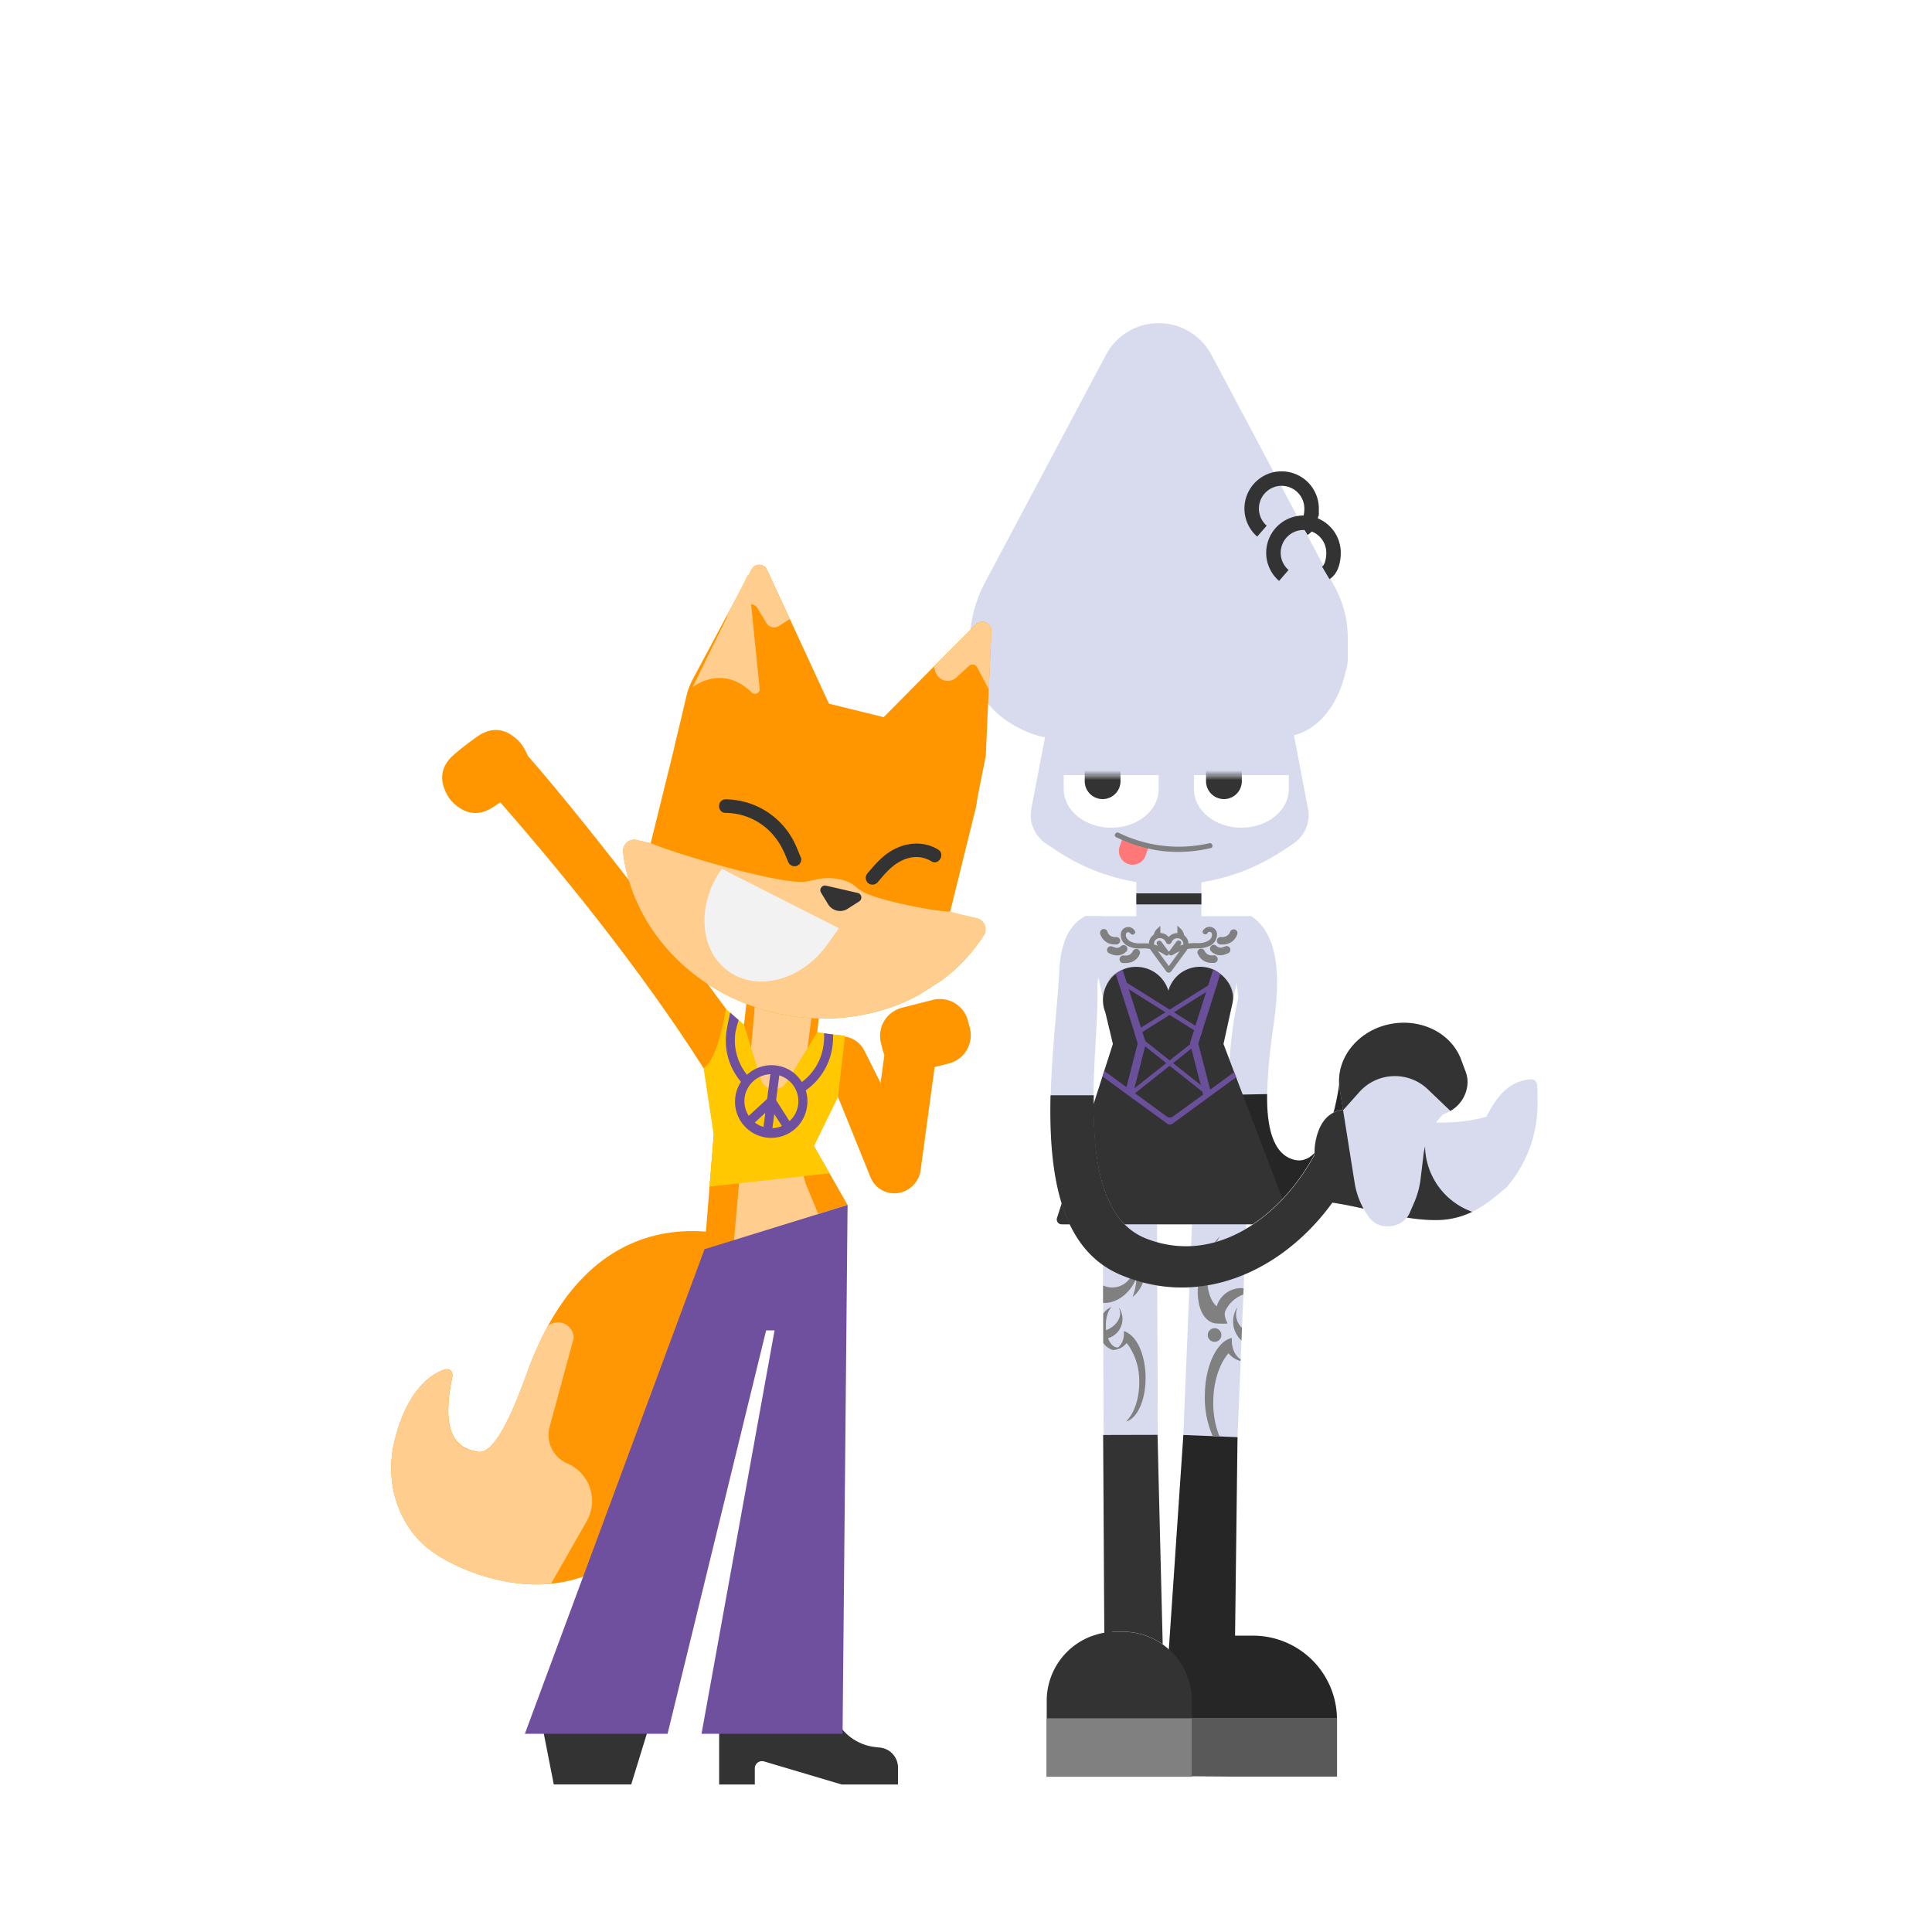 <svg xmlns="http://www.w3.org/2000/svg" width="400" height="400" fill="none"><g clip-path="url(#a)"><path fill="#D8DBEE" d="M248.73 176.727h-13.466v19.889h13.466v-19.889Z"/><path fill="#D8DBEE" d="m267.726 174.699-2.344 1.542a42.176 42.176 0 0 1-23.211 6.944 42.179 42.179 0 0 1-23.217-6.944l-2.344-1.542a7.168 7.168 0 0 1-3.081-7.313l3.158-16.444 3.477-18.202h43.986l6.657 34.639a7.16 7.16 0 0 1-3.081 7.32Zm-9.592 75.904-.661 16.111-.049 1.306-.285 6.896-.104 2.632-.16 3.798-.014.438-.647 15.771v.069l-2.49 60.946-11.212-.458 2.49-61.015 1.92-46.952 11.212.458Z"/><path fill="#262626" d="M276.809 356.014v11.764h-21.464l-15.128-.104.814-11.993 3.971-58.584 11.212.458-.507 41.091h3.707a17.4 17.4 0 0 1 12.181 4.969 17.345 17.345 0 0 1 5.207 12.066c.007.125.007.222.007.333Z"/><path fill="#595959" d="M276.809 356.014v11.764h-21.464l-15.128-.104.814-11.993h35.771c.007.125.007.222.007.333Z"/><path fill="gray" d="m257.473 266.714-.049 1.306a6.564 6.564 0 0 0-3.672 3.278c-.396.791-.077 1.701.41 2.722a19.1 19.1 0 0 1-2.086 0 3.22 3.22 0 0 1-.925-.139c-2.97-.91-4.048-6.007-2.393-11.382a15.001 15.001 0 0 1 3.832-6.542 16.584 16.584 0 0 0-1.878 4.09c-1.391 4.424-.799 8.667 1.19 10.417a5.302 5.302 0 0 1 5.091-3.777c.16.006.327.013.48.027Zm-.626 14.632v.438a4.793 4.793 0 0 1-2.504-1.611 9.086 9.086 0 0 0-.535.694c-1.6 2.264-2.616 5.688-2.616 9.514a18.808 18.808 0 0 0 1.287 7.028l-1.391-.055a19.673 19.673 0 0 1-1.641-8.216c0-4.368 1.182-8.194 2.963-10.354a6.42 6.42 0 0 1 .827-.854 5.16 5.16 0 0 1 .751-.521 3.784 3.784 0 0 1 1.044-.41 4.688 4.688 0 0 0 0 .556 5.47 5.47 0 0 0 .264 1.708 4.238 4.238 0 0 0 1.391 2.083h.167-.007Zm.292-6.43-.104 2.632a5.383 5.383 0 0 1-.918-6.799v.194a2.255 2.255 0 0 0-.105.299 3.839 3.839 0 0 0 .072 1.987 3.837 3.837 0 0 0 1.055 1.687Zm-5.675 2.896a1.41 1.41 0 1 0 0-2.82 1.41 1.41 0 1 0 0 2.82Z"/><path fill="#D8DBEE" d="m239.528 249.999.445 109.259-11.219.041-.341-81.258v-.007l-.021-6.056-.007-2.243-.02-3.59-.063-16.098 11.226-.048Z"/><path fill="gray" d="M236.996 263.131a6.557 6.557 0 0 1-.617 3.004 6.588 6.588 0 0 1-1.914 2.399c.516-1.277.794-2.637.82-4.014a8.288 8.288 0 0 1-1.238 2.271c-1.551 2.034-3.777 3.118-5.662 2.944v-3.59a4.488 4.488 0 0 0 3.369.162 4.477 4.477 0 0 0 2.527-2.229 4.463 4.463 0 0 0-1.91-5.94 3.824 3.824 0 0 1 1.593.548c-.327-.569-2.782-2.34-3.165-2.777 3.547.763 6.128 4.444 6.197 7.222Zm.181 21.736c.118 4.813-1.662 8.834-4.048 9.438 1.704-1.639 2.817-4.82 2.734-8.445a12.946 12.946 0 0 0-2.198-7.277c-.139-.181-.272-.355-.418-.521a3.725 3.725 0 0 1-2.782 1.437h-.049a3.755 3.755 0 0 1-2.003-1.472v-6.056a3.802 3.802 0 0 1 1.746-1.389c-.751.737-1.245 2.264-1.203 4.014 0 .278 0 .542.055.806 2.087-.82 3.297-2.639 2.783-4.229a1.862 1.862 0 0 0-.091-.216 1.406 1.406 0 0 0 0-.159c.435.643.676 1.397.696 2.173a4.164 4.164 0 0 1-2.991 4.091c.438 1.173 1.162 1.93 1.954 1.909h.126a3.294 3.294 0 0 0 1.036-1.638c.124-.427.181-.869.167-1.313a2.819 2.819 0 0 0 0-.431c.269.081.524.2.758.355.207.11.403.24.584.388.237.194.456.407.654.639 1.426 1.612 2.4 4.528 2.49 7.896Z"/><path fill="#333" d="m228.393 297.097.243 41.417c1.245-.361 1.009-.694 2.372-.694h1.46a14.267 14.267 0 0 1 8.257 2.618l-1.072-43.369-11.26.028Z"/><path fill="#333" d="M227.078 338.396c1.277-.367 2.6-.552 3.93-.549h1.46a14.325 14.325 0 0 1 10.112 4.178 14.27 14.27 0 0 1 4.189 10.094v15.736h-30.055v-15.736c0-2.921.896-5.771 2.569-8.167a14.297 14.297 0 0 1 6.786-5.23l1.009-.326Z"/><path fill="gray" d="M246.769 355.757h-30.055v12.098h30.055v-12.098Z"/><path fill="#D8DBEE" d="M266 253.499h-46.114a1.057 1.057 0 0 1-1.009-1.389l3.158-9.834 4.347-13.555 4.041-12.584-3.477-15.972-2.303-10.473h34.479l-5.808 26.389 7.261 19.042 2.782 7.383 3.638 9.562a1.048 1.048 0 0 1-.995 1.431Z"/><path fill="gray" d="M232.058 200.942a6.808 6.808 0 0 0-2.963 2.993 6.71 6.71 0 0 1 .696-1.243 5.202 5.202 0 0 1 2.267-1.75Zm23.238 5.216a6.881 6.881 0 0 0-1.899-3.903c.344.33.651.696.918 1.09.583.828.922 1.802.981 2.813Z"/><path fill="#D8DBEE" d="M277.595 221.082c-.09 4.055-2.657 20.687-9.577 19.062-4.668-1.097-5.766-7.222-5.683-13.625.135-4.163.5-8.315 1.092-12.438.556-4.604 3.415-19.243-4.305-24.354h-5.029l-2.56 11.757h4.313l.521 5.028a82.556 82.556 0 0 0-1.878 20.139c.473 11.111 3.986 20.646 12.84 21.938 12.673 1.847 15.998-17.966 16.554-27.264-2.601-.146-3.603-.584-6.288-.243Z"/><path fill="#262626" d="M283.862 221.346c-.535 9.298-3.881 29.111-16.554 27.264-8.819-1.292-12.367-10.792-12.839-21.938l7.866-.153c-.083 6.403 1.016 12.5 5.683 13.625 6.955 1.625 9.487-15.007 9.577-19.062 2.685-.341 3.687.097 6.267.264Z"/><path fill="#333" d="M266.084 253.478h-46.295a.993.993 0 0 1-.946-1.299l9.417-29.327.369-1.152 1.788-5.556-1.572-6.549a6.826 6.826 0 0 1 .139-5.389c.034-.091.076-.179.125-.264a6.832 6.832 0 0 1 1.892-2.305 6.343 6.343 0 0 1 1.057-.695l.369-.18a6.85 6.85 0 0 1 2.782-.584c.342-.001.684.022 1.022.07a6.911 6.911 0 0 1 5.662 4.861 6.941 6.941 0 0 1 2.782-3.812.157.157 0 0 0 .07-.042 6.884 6.884 0 0 1 6.447-.528 6.454 6.454 0 0 1 1.461.91c.266.197.515.415.744.653a6.875 6.875 0 0 1 1.899 3.902c.024.485-.016.971-.118 1.445l-.55 2.507-1.321 6.007 2.205 5.799.424 1.104 11.08 29.105a.989.989 0 0 1-.478 1.206.997.997 0 0 1-.454.113Z"/><path fill="#D8DBEE" d="M318.305 229.533a26.405 26.405 0 0 1-5.919 15.736 4.44 4.44 0 0 1-.431.507c-2.42 2.084-4.598 3.869-7.095 5.091a16.899 16.899 0 0 1-7.81 1.729c-6.817 0-14.106-2.57-21.201-3.604a43.297 43.297 0 0 0-3.623-.382c.528-2.778-.056-6.493-.084-9.514-.025-.766.017-1.533.125-2.292.745-4.701 3.214-7.952 8.715-6.945 4.73.834 9.258 1.917 13.911 2.348 4.317.473 8.684.134 12.875-1 1.878-3.848 4.528-7.438 9.111-7.743.842-.056 1.294.465 1.392 1.319.034 1.306.097 3.417.034 4.75Z"/><path fill="#D8DBEE" d="M275.07 235.429c-.083-.812-.048-1.618-.062-2.417-.175.49-.409.956-.696 1.389a44.668 44.668 0 0 1-2.205 4.681 45.864 45.864 0 0 1-3.763 5.819c-7.588 9.938-19.183 16.223-31.146 11.48-6.809-2.709-9.501-10.355-10.433-19.237a94.803 94.803 0 0 1-.376-10.416c.119-8.73 1.037-17.292.814-22.529a7.288 7.288 0 0 1 .209-1.777c.654-2.959 2.678-7.514 4.423-9.202-1.043-3.285-2.385-1.653-3.603-3.549h-3.526c-4.291 2.216-5.175 7.431-5.363 11.112-.354 6.875-1.551 16.34-1.801 25.931-.25 9.59.487 19.514 4.034 26.868 2.205 4.57 5.502 8.188 10.322 10.25 14.759 6.313 29.637.882 39.924-9.986a47.42 47.42 0 0 0 4.055-4.903 45.193 45.193 0 0 0 2.72-4.167c-1.871-3.027-3.179-5.791-3.527-9.347Z"/><path fill="#333" d="M304.854 250.867a16.906 16.906 0 0 1-7.811 1.729c-6.817 0-14.106-2.57-21.201-3.604a47.633 47.633 0 0 1-4.055 4.903c-10.287 10.868-25.164 16.298-39.924 9.986-4.82-2.083-8.117-5.681-10.322-10.25-3.547-7.355-4.277-17.181-4.034-26.869h8.945a94.82 94.82 0 0 0 .375 10.417c.898 8.882 3.589 16.528 10.434 19.236 11.963 4.744 23.558-1.541 31.146-11.479a45.974 45.974 0 0 0 3.763-5.819c-.025-.766.017-1.533.125-2.292.744-4.702 3.214-7.952 8.715-6.945 4.73.834 9.258 1.917 13.911 2.348l.118 5.152a14.687 14.687 0 0 0 2.809 8.309 14.727 14.727 0 0 0 7.047 5.233l-.041-.055Z"/><path fill="#D8DBEE" d="M279.035 131.983v4.542c0 .825-.139 1.644-.41 2.423-.139.75-2.567 12.702-12.791 13.653-10.559.986-1.232 0-1.232 0h-48.611s-11.929-2.354-14.808-13.597v-.056a7.149 7.149 0 0 1-.424-2.423v-3.167c0-4.45 1.091-8.832 3.178-12.764l25.04-47.126a12.344 12.344 0 0 1 4.548-4.794 12.372 12.372 0 0 1 17.292 4.794l25.686 48.348a21.677 21.677 0 0 1 2.532 10.167Z"/><path fill="#fff" d="M239.897 160.483v2.91c0 4.403-4.396 7.973-9.821 7.973s-9.842-3.57-9.842-7.973v-2.91h19.663Z"/><mask id="b" width="20" height="12" x="220" y="160" maskUnits="userSpaceOnUse" style="mask-type:luminance"><path fill="#fff" d="M239.897 160.483v2.91c0 4.403-4.396 7.973-9.821 7.973s-9.842-3.57-9.842-7.973v-2.91h19.663Z"/></mask><g mask="url(#b)"><path fill="#333" d="M231.989 159.22a3.703 3.703 0 0 0-3.704-3.702 3.703 3.703 0 0 0-3.704 3.702v2.52a3.703 3.703 0 0 0 3.704 3.702 3.703 3.703 0 0 0 3.704-3.702v-2.52Z"/></g><path fill="#fff" d="M266.835 160.483v2.91c0 4.403-4.403 7.973-9.821 7.973s-9.821-3.57-9.821-7.973v-2.91h19.642Z"/><mask id="c" width="20" height="12" x="247" y="160" maskUnits="userSpaceOnUse" style="mask-type:luminance"><path fill="#fff" d="M266.835 160.483v2.91c0 4.403-4.403 7.973-9.821 7.973s-9.821-3.57-9.821-7.973v-2.91h19.642Z"/></mask><g mask="url(#c)"><path fill="#333" d="M257.105 159.22a3.703 3.703 0 0 0-3.704-3.702 3.703 3.703 0 0 0-3.704 3.702v2.52a3.703 3.703 0 0 0 3.704 3.702 3.703 3.703 0 0 0 3.704-3.702v-2.52Z"/></g><path fill="#6A4F9B" d="m255.936 223.026-5.098 3.715-1.065.778-6.586 4.827-.397.291a.96.96 0 0 1-1.141 0l-.396-.291-6.893-5.014-1.447-1.063-4.653-3.396.369-1.152 4.59 3.354 2.317-8.993v-.056l-.439-1.389v-.083l-.257-.903-3.839-12.014a6.343 6.343 0 0 1 1.057-.695l.369-.18.862 2.729.438 1.389 2.504 7.868.16.5.132.417.738 2.326-.077.299-.049.194-.187.695-2.24 8.764-.042.167.64.465 6.26 4.59a1.068 1.068 0 0 0 1.266 0l6.246-4.528-.327-1.389-1.968-7.639-.237-.916v-.111l-.167-.632.849-2.695v-.055l.271-.862 2.212-6.944.431-1.389 1.043-3.292c.529.24 1.023.551 1.468.924l-.696 2.215-.062.209-2.935 9.264-.292.916-.369 1.16-.209.66.132.5 2.33 9.028 4.967-3.625.417 1.062Z"/><path fill="#6A4F9B" d="m250.156 225.873-.703.556-.375-.292-6.914-5.479-6.858 5.438-.424.333-.71-.556.536-.423 6.754-5.348-4.487-3.555-1.432-1.132.013-.063-.438-1.395 2.094 1.652 4.952 3.931 4.382-3.472 1.746-1.382-.209.666.132.514-1.432 1.139-3.909 3.097 5.877 4.66 1.405 1.111Z"/><path fill="#6A4F9B" d="m251.951 203.817-.063.209-2.184 1.375-6.656 4.18 4.444 2.792 1.461.917-.292.917-1.461-.917-5.036-3.16-5.613 3.521-1.453.917-.293-.917 1.454-.917 5.036-3.153-7.526-4.729-1.523-.951.876-.549.209.132 8.833 5.542 7.971-5 1.078-.674.738.465Z"/><path fill="gray" d="M241.983 201.38a.635.635 0 0 1-.521-.271l-3.109-4.25a2.366 2.366 0 0 1-.341-2.257c.15-.403.415-.753.763-1.007a2.2 2.2 0 0 1 1.191-.424 2.364 2.364 0 0 1 1.99.834 2.335 2.335 0 0 1 2.031-.806 2.256 2.256 0 0 1 1.982 1.618 2.343 2.343 0 0 1-.383 2.084l-3.095 4.208a.63.63 0 0 1-.508.271Zm-1.85-7.146h-.09a1.169 1.169 0 0 0-1.03.743 1.31 1.31 0 0 0 .202 1.25l2.782 3.785 2.727-3.757a1.265 1.265 0 0 0 .222-1.139 1.175 1.175 0 0 0-1.043-.847 1.249 1.249 0 0 0-1.266.652l-.153.285a.601.601 0 0 1-.511.281.61.61 0 0 1-.511-.281l-.153-.298a1.3 1.3 0 0 0-1.176-.674Z"/><path fill="gray" d="M240.898 197.526a7.428 7.428 0 0 0-.848-.466 8.352 8.352 0 0 0-2.782-.694h-.898c-.34.021-.682.021-1.022 0a5.06 5.06 0 0 1-1.85-.521 2.482 2.482 0 0 1-1.391-2.812 1.543 1.543 0 0 1 1.302-1.09 1.551 1.551 0 0 1 1.522.756.467.467 0 0 1 .097.239.463.463 0 0 1-.042.254.574.574 0 0 1-.466.313.536.536 0 0 1-.487-.236.635.635 0 0 0-.403-.264.463.463 0 0 0-.348.104c-.285.229-.202.799 0 1.111.501.91 1.899 1.069 2.316 1.097h.814a8.65 8.65 0 0 1 .939 0 9.314 9.314 0 0 1 1.558.25c.292.07.563.146.828.236l-.174-.236a.464.464 0 0 1-.096-.371.465.465 0 0 1 .07-.183.458.458 0 0 1 .137-.14.548.548 0 0 1 .416-.109.56.56 0 0 1 .37.22l1.461 1.972.222.188-.083.062a.478.478 0 0 1-.139.479.594.594 0 0 1-.487.153l-.536-.312Z"/><path fill="gray" d="M238.805 194.421v-.375c0-.311.061-.618.18-.906.12-.287.295-.548.515-.767l.738-.695v2.236l-1.433.507Zm3.811 3.382a.6.6 0 0 1-.507-.152.455.455 0 0 1-.132-.479l-.084-.063.223-.187 1.46-1.973a.56.56 0 0 1 .786-.111.469.469 0 0 1 .204.325.476.476 0 0 1-.099.37l-.174.243a9.616 9.616 0 0 1 1.182-.327 10.195 10.195 0 0 1 1.586-.194h.695c.384.02.768.001 1.148-.056.501-.083 1.697-.382 1.962-1.25.083-.264.139-.764-.181-.944a.502.502 0 0 0-.696.201.547.547 0 0 1-.494.236.571.571 0 0 1-.459-.312.48.48 0 0 1 .049-.493 1.596 1.596 0 0 1 1.621-.722 1.575 1.575 0 0 1 1.265 1.555 2.62 2.62 0 0 1-1.794 2.472 5.344 5.344 0 0 1-1.968.403 17.077 17.077 0 0 0-1.906.07 7.949 7.949 0 0 0-2.581.777c-.24.115-.472.245-.695.389l-.411.222Zm1.169-2.701.209.153-.696.93"/><path fill="gray" d="m245.19 194.421-1.426-.541v-2.236l.737.694a2.362 2.362 0 0 1 .696 1.674l-.007.409Zm7.658 1.112c.217.02.436.02.654 0a3.21 3.21 0 0 0 1.21-.355 3.112 3.112 0 0 0 1.461-1.777.791.791 0 0 0-.543-.966.807.807 0 0 0-.967.549l-.062.173.076-.187a2.404 2.404 0 0 1-.202.382l-.062.09c-.084.111.125-.153 0-.048l-.146.159-.16.139c-.098.084.16-.111.048-.034l-.083.062c-.12.074-.246.139-.376.194l.188-.076c-.19.077-.388.13-.591.16h.209a3.852 3.852 0 0 1-.696 0 .787.787 0 0 0-.793 1.098.788.788 0 0 0 .793.464l.042-.027Zm-2.087 1.43a2.653 2.653 0 0 0 2.163.799c.269-.027.534-.09.786-.188l.459-.173a.847.847 0 0 0 .466-.354.8.8 0 0 0 .077-.605.797.797 0 0 0-.137-.271.758.758 0 0 0-.231-.198.758.758 0 0 0-.289-.095.758.758 0 0 0-.303.023 5.635 5.635 0 0 1-1.036.333l.208-.035a2.105 2.105 0 0 1-.514 0h.208a2.33 2.33 0 0 1-.306-.069l-.146-.056c.23.077.091.035 0 0-.09-.034-.167-.111-.25-.159l.062.048-.062-.055-.084-.084a.782.782 0 0 0-1.106 1.104l.035.035Zm-2.782.459c.153.403.39.77.696 1.076.319.312.704.549 1.126.694a4.348 4.348 0 0 0 1.53.16.788.788 0 0 0 .786-.778.801.801 0 0 0-.786-.784 6.3 6.3 0 0 1-.869 0h.209a2.267 2.267 0 0 1-.571-.16l.188.083a2.26 2.26 0 0 1-.355-.194s-.062-.056-.09-.063c-.028-.007.16.125.056.042l-.146-.139-.126-.132c-.097-.104.112.16 0 .042l-.062-.091a2.025 2.025 0 0 1-.188-.368l.077.188a.864.864 0 0 0-.362-.465.83.83 0 0 0-.605-.084.81.81 0 0 0-.466.361.779.779 0 0 0-.077.605l.035.007Zm-16.846-3.424a3.852 3.852 0 0 1-.696 0h.209a2.572 2.572 0 0 1-.591-.16l.188.076a2.783 2.783 0 0 1-.376-.194l-.083-.062c-.119-.084.153.125.048.034l-.16-.139-.146-.159c-.083-.098.118.159.035.048l-.063-.09a2.483 2.483 0 0 1-.201-.382l.076.188-.062-.174a.793.793 0 0 0-.356-.523.791.791 0 0 0-.914.057.774.774 0 0 0-.203.252.768.768 0 0 0-.037.631 3.112 3.112 0 0 0 1.475 1.777 3.21 3.21 0 0 0 1.21.355c.217.02.436.02.654 0a.785.785 0 0 0 .786-.778.802.802 0 0 0-.793-.757Zm.981 1.861-.084.083-.063.056.063-.049c-.083.049-.16.111-.25.16-.091.049-.202.069 0 0l-.146.056a2.703 2.703 0 0 1-.306.069h.208a2.105 2.105 0 0 1-.514 0l.208.035a5.638 5.638 0 0 1-1.036-.334.778.778 0 0 0-.605.077.789.789 0 0 0-.371.773.786.786 0 0 0 .559.65l.452.174c.254.097.521.16.793.187a2.65 2.65 0 0 0 2.17-.798.786.786 0 0 0 0-1.104.798.798 0 0 0-1.106 0l.028-.035Zm2.378 1.146.077-.188c-.05.129-.113.252-.188.368l-.062.091.041-.056c-.048.049-.09.104-.139.146-.04.045-.085.087-.132.125-.056.048-.146.09.042 0l-.091.062c-.112.076-.23.141-.354.195l.187-.084a2.22 2.22 0 0 1-.57.16h.209c-.29.021-.58.021-.87 0a.797.797 0 0 0-.603.201.782.782 0 0 0-.189.898.782.782 0 0 0 .792.464 4.39 4.39 0 0 0 1.53-.16 2.943 2.943 0 0 0 1.83-1.771.797.797 0 0 0-.077-.604.825.825 0 0 0-.466-.361.805.805 0 0 0-.605.083.931.931 0 0 0-.362.465v-.034Z"/><path fill="#333" d="M248.73 184.963h-13.466v2.285h13.466v-2.285Z"/><path stroke="#333" stroke-miterlimit="10" stroke-width="3" d="M269.944 109.462c1.183-.695 1.607-2.57 1.607-4.167a6.204 6.204 0 0 0-3.867-5.748 6.233 6.233 0 0 0-2.393-.46c-.291 0-.581.02-.869.062a6.228 6.228 0 0 0-5.029 4.407 6.204 6.204 0 0 0 1.878 6.413"/><path stroke="#333" stroke-miterlimit="10" stroke-width="3" d="M274.486 118.608c1.176-.695 1.607-2.57 1.607-4.167a6.193 6.193 0 0 0-1.824-4.392 6.219 6.219 0 0 0-8.463-.302 6.213 6.213 0 0 0-1.902 6.448 6.216 6.216 0 0 0 1.895 2.947"/><path fill="#D8DBEE" d="M303.845 224.047a7.052 7.052 0 0 1-3.554 5.958c-.49.3-1.01.546-1.551.737a14.412 14.412 0 0 0-4.006 8.236l-.62 5.153a17.573 17.573 0 0 1-1.391 4.993l-.848 1.979c-1.44 3.271-6.323 3.819-8.409.937l-.091-.131a16.242 16.242 0 0 1-2.907-6.987l-2.393-15.042-.695-4.396a10.33 10.33 0 0 1-.132-1.666c0-5.723 4.674-10.861 11.128-11.889 6.26-.993 12.2 2.166 14.162 7.493l.918 2.472a6.16 6.16 0 0 1 .389 2.153Z"/><path fill="#333" d="M303.845 224.047a7.052 7.052 0 0 1-3.554 5.958l-4.681-4.479a9.849 9.849 0 0 0-7.204-2.724 9.847 9.847 0 0 0-6.964 3.287l-3.381 3.791-.695-4.396a10.33 10.33 0 0 1-.132-1.666c0-5.723 4.674-10.861 11.128-11.889 6.26-.993 12.2 2.166 14.162 7.493l.918 2.472c.262.688.399 1.417.403 2.153Z"/><path fill="#FF7878" d="M233.56 178.873a2.852 2.852 0 0 1-1.745-3.626l.57-1.625 5.37 1.875-.571 1.625a2.837 2.837 0 0 1-2.524 1.904 2.855 2.855 0 0 1-1.1-.153Z"/><path fill="gray" d="M231.077 173.317a30.52 30.52 0 0 0 9.327 2.854c3.428.408 6.901.21 10.26-.583.654-.146.375-1.153-.278-1.007a28.387 28.387 0 0 1-18.78-2.16c-.605-.285-1.134.611-.529.896Z"/></g><path fill="#FF9704" d="M81.675 298.361c-1.916 7.839.293 16.164 6.035 21.451 4.37 4.019 15.603 9.149 26.376 8.082l.574-.062a30.392 30.392 0 0 0 2.496-.406 32.32 32.32 0 0 0 1.816-.443c10.342-2.896 16.777-11.291 24.054-20.646 7.795-10.042 16.19-25.645 17.713-47.346 0 0-29.74-16.015-47.134 15.229a2.319 2.319 0 0 1-.162.287c-.156.281-.3.561-.456.849a69.384 69.384 0 0 0-3.651 8.288c-1.492 4.032-6.185 17.575-10.273 16.938-4.088-.636-8.02-3.02-5.392-15.603a1.247 1.247 0 0 0-.924-1.504h-.119a1.285 1.285 0 0 0-.593.063 12.048 12.048 0 0 0-4.992 3.495c-1.998 2.203-4.001 5.76-5.368 11.328Z"/><path fill="#FF9600" d="m174.925 214.473-15.459-1.779-9.83-1.136-3.77 47.071 29.614-9.162-6.952-12.17 6.397-22.824Zm18.181-7.45-6.364 1.618a6.016 6.016 0 0 0-4.347 7.314l.38 1.494a6.016 6.016 0 0 0 7.314 4.348l6.363-1.618a6.017 6.017 0 0 0 4.348-7.314l-.38-1.494a6.017 6.017 0 0 0-7.314-4.348Z"/><path fill="#333" d="m135.992 352.21-5.305 17.238h-16.033l-3.389-17.238h24.727Zm12.901-6.847v24.097h7.383v-3.339a1.498 1.498 0 0 1 1.922-1.435l16.059 4.774h11.665v-3.501a4.165 4.165 0 0 0-3.707-4.138l-.999-.112a10.396 10.396 0 0 1-9.231-10.879l.3-5.454-23.392-.013Z"/><path fill="#FF9600" d="m155.44 199.914-1.775 15.458 15.142 1.738 1.774-15.458-15.141-1.738Z"/><path fill="#FFCE8E" d="m156.407 206.84-5.024 56.501 20.14-6.902-4.737-11.434-2.191-8.214 1.692-12.938 2.016-15.459-11.896-1.554Zm-74.732 91.521c-1.916 7.839.293 16.164 6.035 21.451 4.37 4.019 15.603 9.149 26.376 8.082l7.389-12.963a8.429 8.429 0 0 0-.667-9.354 8.443 8.443 0 0 0-3.352-2.579 6.422 6.422 0 0 1-3.67-7.565l4.993-18.38a3.254 3.254 0 0 0-3.685-3.239 3.247 3.247 0 0 0-1.67.743c-.156.274-.3.561-.456.848a69.354 69.354 0 0 0-3.669 8.283c-1.492 4.031-6.185 17.575-10.273 16.938-4.088-.636-8.02-3.021-5.393-15.603a1.248 1.248 0 0 0-.923-1.504h-.12a1.284 1.284 0 0 0-.592.062 12.05 12.05 0 0 0-4.993 3.496c-1.96 2.159-3.963 5.716-5.33 11.284Z"/><path fill="#6F509E" d="m175.481 249.467-1.037 109.496h-29.202l15.122-83.52h-1.747l-20.403 83.52h-29.546l37.198-100.334 29.615-9.162Z"/><path fill="#FF9600" d="M187.157 246.677a5.327 5.327 0 0 1-5.789-1.202 5.312 5.312 0 0 1-1.138-1.737l-6.816-16.852h-2.147l.1-5.055.1-4.806.056-2.777 3.196.337a5.374 5.374 0 0 1 2.497.928 5.367 5.367 0 0 1 1.747 2.012l11.14 22.237a5.324 5.324 0 0 1-2.946 6.915Z"/><path fill="#FFC800" d="m168.521 237.297 3.233 5.617-24.846 2.746.874-10.566-2.11-13.931 4.606-12.295 3.745 3.264 2.784 8.981.555 1.798.15.48a2.836 2.836 0 0 0 1.598 1.873 2.981 2.981 0 0 0 1.872.181 2.837 2.837 0 0 0 1.872-1.411l.281-.455.986-1.604 5.081-8.245 5.735.749-1.454 12.688-4.962 10.13Z"/><path fill="#6F509E" d="M166.812 225.719a7.37 7.37 0 0 0-.806-1.722 7.628 7.628 0 0 0-1.872-2.035 7.49 7.49 0 0 0-9.468.549c-.474.432-.893.92-1.248 1.454a7.492 7.492 0 0 0 3.681 11.167 7.478 7.478 0 0 0 6.499-.662 7.488 7.488 0 0 0 3.507-5.512 7.376 7.376 0 0 0-.293-3.239Zm-3.352 6.397a5.583 5.583 0 0 1-3.539 1.455 4.73 4.73 0 0 1-.936-.044 4.872 4.872 0 0 1-.917-.2 5.5 5.5 0 0 1-1.792-.93 5.615 5.615 0 0 1-2.109-5.136 5.615 5.615 0 0 1 5.324-4.856 4.73 4.73 0 0 1 .936.044c.313.038.622.104.923.2a5.579 5.579 0 0 1 2.11 9.467Z"/><path fill="#6F509E" d="m159.626 221.404-1.69 12.94 1.857.243 1.689-12.941-1.856-.242Z"/><path fill="#6F509E" d="m162.43 233.982-2.915-4.556-3.981 3.658-1.267-1.38 5.629-5.161 4.113 6.435-1.579 1.004Zm-7.783-11.471c.194.248.402.483.624.705l-1.317 1.33a16.16 16.16 0 0 1-.555-.581 13.202 13.202 0 0 1-2.99-10.441c.081-.624.624-3.283.774-3.87l1.748 1.529c-.266.85-.489 1.712-.668 2.584a11.398 11.398 0 0 0 2.384 8.744Zm17.731-6.122a13.2 13.2 0 0 1-5.567 9.361c-.218.15-.449.287-.686.425l-.924-1.629c.279-.155.548-.328.805-.518a11.39 11.39 0 0 0 4.519-7.858c.098-.742.125-1.493.081-2.24l1.872.249c.024.738-.009 1.477-.1 2.21Z"/><path fill="#FF9600" d="M145.672 221.163c3.046-1.835 4.631-12.307 4.631-12.307s-25.863-35.307-42.184-53.694c-2.696 2.341-5.405 4.613-8.076 6.947 15.971 17.937 32.797 38.889 45.629 59.054Z"/><path fill="#FF9600" d="M107.42 163.176a60.964 60.964 0 0 1-5.274 3.895c-3.12 2.072-6.029 1.466-8.519-1.074a7.527 7.527 0 0 1-.917-1.211c-1.767-3.058-1.617-5.997 1.18-8.463a60.256 60.256 0 0 1 5.098-3.944c3.121-2.085 5.954-1.436 8.432 1.08.356.386.676.803.955 1.248 1.866 3.002 1.922 5.998-.955 8.469Zm84.269-12.538-34.545-8.538a14.022 14.022 0 0 0-16.945 10.26l-6.921 28.054 61.744 15.235 6.928-28.054a14.027 14.027 0 0 0-10.261-16.957Z"/><path fill="#FF9600" d="M203.703 193.608a35.615 35.615 0 0 1-8.737 9.362l-4.663 2.983a40.074 40.074 0 0 1-6.927 2.953l-.369.118a2.83 2.83 0 0 0-.312.087l-.486.138a43.001 43.001 0 0 1-21.526.493l-.662-.162a43.407 43.407 0 0 1-7.533-2.597l-.094-.043c-.137-.05-.262-.119-.393-.175a40.291 40.291 0 0 1-6.291-3.589 41.101 41.101 0 0 1-10.036-9.799l-.231-.324a37.039 37.039 0 0 1-2.39-3.888c-.318-.625-.624-1.211-.918-1.829a34.79 34.79 0 0 1-3.12-10.928v-.213a1.87 1.87 0 0 1 0-.28 2.318 2.318 0 0 1 .855-1.561c.238-.191.512-.333.806-.417a2.3 2.3 0 0 1 .904-.076c.097.014.194.037.287.069l16.408 3.776 19.878 4.587 10.698 2.459 9.324 2.153 14.049 3.233.2.05a2.254 2.254 0 0 1 1.192.88c.099.147.183.304.249.468a2.311 2.311 0 0 1-.162 2.072Z"/><path fill="#FFCE8E" d="M180.086 220.408h.031c.031 0-.056.211-.031 0Zm23.617-26.8a35.615 35.615 0 0 1-8.737 9.362l-4.663 2.983a40.074 40.074 0 0 1-6.927 2.953l-.369.118a2.83 2.83 0 0 0-.312.087l-.486.138a43.001 43.001 0 0 1-21.526.493l-.662-.162a43.407 43.407 0 0 1-7.533-2.597.146.146 0 0 0-.042-.032.131.131 0 0 0-.052-.011c-.137-.05-.262-.119-.393-.175a40.291 40.291 0 0 1-6.291-3.589 41.101 41.101 0 0 1-10.036-9.799l-.231-.324a37.039 37.039 0 0 1-2.39-3.888c-.318-.625-.624-1.211-.918-1.829a34.79 34.79 0 0 1-3.12-10.928v-.213a1.87 1.87 0 0 1 0-.28 2.318 2.318 0 0 1 .855-1.561c.238-.191.512-.333.806-.417a2.3 2.3 0 0 1 .904-.076c.097.014.194.037.287.069l2.821.624c6.073 2.559 26.425 8.394 31.724 8.02a15.77 15.77 0 0 0 1.741-.306 40.607 40.607 0 0 1 1.71-.343c1.729-.306 5.511-.113 7.378 1.722a8.13 8.13 0 0 0 1.079.774l.531.306c3.052 1.685 14.604 3.994 17.837 4.019l5.536 1.367.2.05a2.254 2.254 0 0 1 1.192.88c.099.147.183.304.249.468a2.313 2.313 0 0 1-.162 2.097Z"/><path fill="#333" d="m169.982 184.808 1.467 2.403a2.908 2.908 0 0 0 1.791 1.317 2.897 2.897 0 0 0 2.197-.337l.068-.044 2.385-1.523a.957.957 0 0 0 .428-.965.958.958 0 0 0-.715-.776l-3.302-.768-3.308-.755a.964.964 0 0 0-1.011 1.448Z"/><path fill="#FF9600" d="m180.436 151.037-2.072 8.9 23.329 8.613 2.397-12.064.624-13.731.549-12.189a1.874 1.874 0 0 0-1.155-1.704 1.87 1.87 0 0 0-2.021.387l-8.738 8.738-12.913 13.05Zm-38.34-6.834-2.496 10.573 31.749 3.619 2.028-8.912-9.842-21.314-4.75-10.235a1.76 1.76 0 0 0-3.121-.131l-5.18 9.649-7.015 13.106a14.196 14.196 0 0 0-1.373 3.645Z"/><path fill="#FFCE8E" d="m193.343 138.03.337 1.049a2.668 2.668 0 0 0 3.197 1.8 2.66 2.66 0 0 0 1.172-.639l2.54-2.353a1.105 1.105 0 0 1 .798-.299 1.123 1.123 0 0 1 .949.605l2.391 4.574.549-12.189a1.864 1.864 0 0 0-.323-1.024 1.867 1.867 0 0 0-1.901-.789c-.359.069-.69.242-.953.496l-8.756 8.769Zm-42.877-10.535a1.235 1.235 0 0 0 .834.467 1.24 1.24 0 0 0 .919-.261.825.825 0 0 0 .113-.1l1.872-2.041a1.695 1.695 0 0 1 1.844-.332 1.694 1.694 0 0 1 .759.657l1.872 3.121a1.872 1.872 0 0 0 2.54.624l2.291-1.461-4.744-10.235a1.764 1.764 0 0 0-1.521-.999 1.768 1.768 0 0 0-1.599.868l-5.18 9.692Z"/><path fill="#FFCE8E" d="m157.269 142.524-2.391-23.635-11.465 23.373s6.098-4.893 12.183 1.08a1.014 1.014 0 0 0 .712.295.998.998 0 0 0 .711-.295 1.013 1.013 0 0 0 .25-.818Z"/><path fill="#333" d="M181.628 182.761c1.385-1.641 2.733-3.302 4.65-4.369 2.14-1.179 4.493-1.323 6.528-.075 1.548.949 2.958-1.479 1.423-2.428-2.74-1.678-6.035-1.547-8.869-.181-2.372 1.143-4.057 3.084-5.717 5.056a1.436 1.436 0 0 0 0 1.985 1.42 1.42 0 0 0 1.985 0v.012Zm-15.809-5.186c-.456-1.08-.874-2.197-1.398-3.246a16.055 16.055 0 0 0-14.186-8.837c-1.81 0-1.81 2.802 0 2.808a13.106 13.106 0 0 1 8.831 3.514 13.95 13.95 0 0 1 3.021 4.119l.262.568c-.119-.268-.044-.1 0-.05.1.231.2.468.293.699l.493 1.173a1.453 1.453 0 0 0 1.729.98 1.415 1.415 0 0 0 .98-1.728h-.025Z"/><path fill="#F2F2F2" d="M150.828 201.104c-6.048-4.313-6.666-13.806-1.386-21.22l24.253 12.301-2.365 3.314c-5.28 7.415-14.461 9.918-20.502 5.605Z"/><path fill="#FF9600" d="m183.315 216.832 10.55 1.434-3.264 24.02a5.326 5.326 0 0 1-5.993 4.558 5.322 5.322 0 0 1-4.558-5.992l3.265-24.02Z"/><defs><clipPath id="a"><path fill="#fff" d="M200.759 66.912h117.575v300.942H200.759z"/></clipPath></defs></svg>